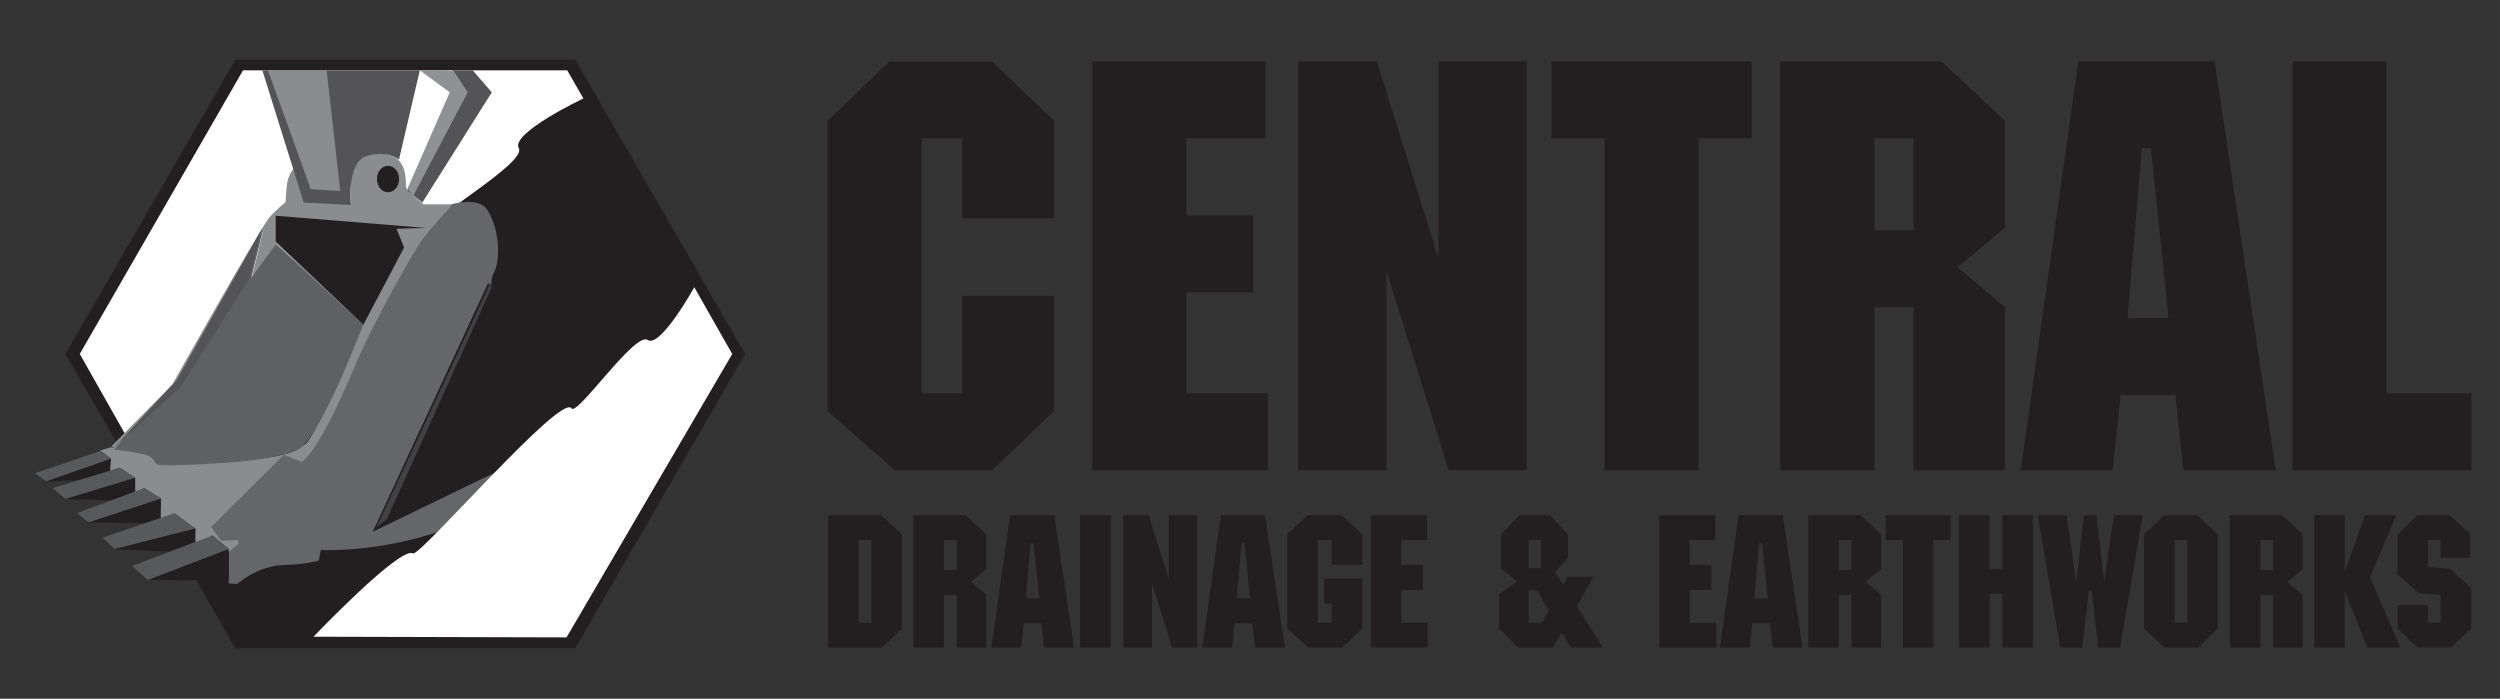 <?xml version="1.0" encoding="utf-8"?>
<!-- Generator: Adobe Illustrator 23.0.1, SVG Export Plug-In . SVG Version: 6.00 Build 0)  -->
<svg version="1.1" id="Layer_1" xmlns="http://www.w3.org/2000/svg" xmlns:xlink="http://www.w3.org/1999/xlink" x="0px" y="0px"
	 viewBox="0 0 368.5 102.99" style="enable-background:new 0 0 368.5 102.99;" xml:space="preserve">
<rect x="0" y="0" width="368.5" height="102.99" fill="#333333" stroke="none"/>
<style type="text/css">
	.st0{fill:#231F20;}
	.st1{fill:#FFFFFF;}
	.st2{fill:#656668;}
	.st3{fill:#8A8C8E;}
	.st4{fill:#5F6062;}
	.st5{fill:none;stroke:#231F20;stroke-width:0.598;}
	.st6{fill:none;stroke:#231F20;stroke-width:0.243;}
	.st7{fill:none;stroke:#231F20;stroke-width:0.162;}
	.st8{fill:#58595B;}
	.st9{fill:#545456;}
	.st10{fill:#8F9194;}
	.st11{fill:#414042;}
</style>
<polygon class="st0" points="84.79,8.79 34.7,8.79 9.65,52.17 34.7,95.55 84.79,95.55 109.83,52.17 84.79,8.79 "/>
<path class="st1" d="M21.7,69.75c0,0,17.19-10.04,16.15-12.27c-0.54-1.16,28.67-22.15,26.23-24.06
	c-1.32-1.03,13.62-9.38,12.39-11.59c-1.24-2.2,9.52-7.32,9.52-7.32l-2.38-4.14H35.82l-24.06,41.8L21.7,69.75L21.7,69.75z"/>
<path class="st2" d="M66.58,30.1c-5.44,2.96-18.46,32.38-19.7,34.72c-1.24,2.34-2.52,3.1-2.52,3.1l-2.31-1.17L30.96,77.43l1.65,2.21
	l2.59-0.07l-0.46,0.55l-1.02,1.24l-0.02,4.63c0,0,0.89,0.1,1.31,0.06c0,0,2.89-2.62,6.75-2.76c3.86-0.14,5.24-0.69,5.24-0.69
	l0.28-1.52c0,0,8.27,0.41,17.5-2.76c9.23-3.17,13.92-11.56,15.16-17.64c1.24-6.08-0.96-8.41-3.17-11.3
	c-2.2-2.89-5.36-6.47-4.03-9.03c1.21-2.31,0.76-6.89-0.95-9.47C70.52,28.96,66.58,30.1,66.58,30.1L66.58,30.1z"/>
<path class="st3" d="M66.72,30.12h-4.27c0,0-2.62-2.14-2.62-2.62c0-0.48,0.17-3.55-1.82-4.38c-1.98-0.83-3.28-0.61-4.38,0.1
	c-1.1,0.71-1.52,1.65-1.79,2.75c-0.28,1.1-0.12,4.26-0.12,4.26s-1.67-2.2-2.78-3.71c-1.1-1.51-1.38-2.89-3.58-2.61
	c-2.21,0.27-3.03,1.83-3.17,4.27c-0.14,2.44-0.12,1.65-0.12,1.65s-1.12,0.83-2.36,2.21c-1.24,1.38-14.33,24.66-14.33,24.66
	l-8.96,9.09l0.62,0.28l8.61-9.09l13.09-22.87l-1.79,7.58l0.69,0.14l3.12-5.86l12.41,11.88c0,0-6.3,15.96-8.09,17.53
	c-1.79,1.57-3.79,1.86-8.68,2.48c-4.89,0.62-12.88,0.41-13.16,0.41c-0.27,0-0.83-0.41-1.17-1.17c-0.34-0.76-5.81-1.16-5.81-1.16
	l-1.61,0.5l1.32,1.06l0.08,0.64l0.02,2l1.52-0.55l2.14,1.38l0.14,1.93l1.31-0.43l2.27,1.55l-0.14,2.68l1.58-0.56l0.49-0.19
	l2.75,1.93l0.21,2.87l3.17-1.17l2.14,1.86l1.52-1.31l-0.07-0.55l-2.48,0.07l-1.48-2l10.71-10.61l2.59,1.03c0,0,2.23-0.62,8.02-14.47
	c2.3-5.5,8.41-16.4,9.71-18.19C63.48,33.63,66.72,30.12,66.72,30.12L66.72,30.12z"/>
<path class="st4" d="M16.81,66.26l8.8-9.3L38.7,34.09l-1.79,7.44l-0.15-0.2l3.93-5.36l12.83,11.89c0,0-6.43,17.13-9.71,18.47
	c-3.2,1.31-9.16,1.77-9.16,1.77s-10.99,0.84-11.54,0.32c-0.55-0.52-0.45-0.58-1.07-1.13C21.41,66.75,16.81,66.26,16.81,66.26
	L16.81,66.26z"/>
<polygon class="st0" points="14.83,66.45 5.11,69.75 6.77,70.97 12.64,70.74 7.89,71.95 9.65,73.56 17.42,73.8 11.35,75.61 
	13.08,77.02 22.13,77.11 15.12,79.25 16.84,80.94 25.11,81.33 19.42,83.41 21.76,85.48 33.72,85.56 33.72,80.93 31.31,78.93 
	28.78,80.36 28.82,77.89 25.35,75.95 24.81,76.16 23.69,76.68 23.73,73.49 21.25,71.95 19.93,72.53 19.93,70.46 17.67,68.94 
	16.22,69.42 16.36,67.63 14.83,66.45 "/>
<path class="st0" d="M72.23,41.83L55.56,77.75l21.49-10.42c0,0,4.26-5.51,3.25-11.71c-1.01-6.2-3.94-7.53-6.01-10.68
	C72.23,41.78,72.23,41.83,72.23,41.83L72.23,41.83z"/>
<path class="st5" d="M72.23,41.83L55.56,77.75l21.49-10.42c0,0,4.26-5.51,3.25-11.71c-1.01-6.2-3.94-7.53-6.01-10.68
	C72.23,41.78,72.23,41.83,72.23,41.83L72.23,41.83z"/>
<polygon class="st0" points="40.64,31.8 62.81,33.6 58.45,33.72 59.56,36.49 53.56,47.86 40.64,35.59 40.64,31.8 "/>
<path class="st6" d="M65.11,54.76"/>
<path class="st0" d="M57.19,28.26c0.85,0,1.55-0.84,1.55-1.87c0-1.03-0.69-1.87-1.55-1.87c-0.85,0-1.55,0.84-1.55,1.87
	C55.64,27.42,56.34,28.26,57.19,28.26L57.19,28.26z"/>
<path class="st7" d="M57.19,28.26c0.85,0,1.55-0.84,1.55-1.87c0-1.03-0.69-1.87-1.55-1.87c-0.85,0-1.55,0.84-1.55,1.87
	C55.64,27.42,56.34,28.26,57.19,28.26L57.19,28.26z"/>
<polygon class="st8" points="5.11,69.75 14.81,66.46 16.37,67.61 6.77,70.95 5.11,69.75 "/>
<polygon class="st8" points="17.67,68.94 7.75,71.95 9.65,73.54 19.89,70.43 17.67,68.94 "/>
<polygon class="st8" points="21.25,71.95 11.35,75.62 13.04,77 23.73,73.48 21.25,71.95 "/>
<polygon class="st8" points="25.76,75.62 15.12,79.25 16.86,80.93 28.81,77.89 25.76,75.62 "/>
<polygon class="st8" points="19.45,83.41 21.76,85.5 33.7,80.92 31.29,78.94 19.45,83.41 "/>
<path class="st9" d="M44.77,29.86l6.96,0.36c0,0-0.71-5.92,2.18-7.14c1.72-0.72,3.83-0.38,4.9,0.46l3.07-13.17H38.67L44.77,29.86
	L44.77,29.86z"/>
<polygon class="st3" points="50.15,28.15 48.15,10.37 39.5,10.37 45.81,27.89 50.15,28.15 "/>
<polygon class="st9" points="60.08,28.09 66.72,13.3 66.72,10.37 69.68,10.37 72.49,13.61 62.25,29.86 60.08,28.09 "/>
<polygon class="st10" points="60.91,28.86 68.94,13.61 66.87,10.47 65.11,10.37 61.88,10.37 66.29,13.61 60.08,27.78 60.91,28.86 
	"/>
<polygon class="st9" points="36.76,41.02 26.71,56.96 16.86,65.95 26.05,56.02 38.67,33.6 36.76,41.02 "/>
<polygon class="st11" points="72.24,41.83 55.47,77.75 57.03,76.5 72.49,42.32 72.24,41.83 "/>
<path class="st1" d="M46.21,93.85c0,0,12.77-13.38,14.66-12.28c0.99,0.57,21.85-23.69,23.36-21.38c0.81,1.24,9.37-11.35,11.23-10.08
	c1.86,1.27,6.88-7.77,6.88-7.77l5.59,9.84L83.51,93.95L46.21,93.85L46.21,93.85z"/>
<g>
	<path class="st0" d="M155.37,32.17h-13.54V20.4h-5.97v37.58h5.97V43.61h13.54v16.98l-9.16,8.74h-14.29l-9.92-8.74V17.8l9.08-8.74
		h15.13l9.16,8.74V32.17z"/>
	<path class="st0" d="M186.56,20.4h-11.69v11.35h9.84V43.1h-9.84v14.88h12.02v11.35H161V9.05h25.56V20.4z"/>
	<path class="st0" d="M225.06,69.33h-11.52l-9.16-29.34v29.34h-13.03V9.05h11.6l9.08,29v-29h13.03V69.33z"/>
	<path class="st0" d="M258.19,20.4h-7.82v48.93H236.5V20.4h-7.82V9.05h29.51V20.4z"/>
	<path class="st0" d="M295.52,33.6l-6.98,5.8l6.98,5.88v24.04h-13.45V45.29h-5.8v24.04h-13.87V9.05h23.79l9.33,8.74V33.6z
		 M276.27,20.4v13.54h5.8V20.4H276.27z"/>
	<path class="st0" d="M335.45,69.33h-13.62l-1.18-11.1h-8.07l-1.18,11.1h-13.54l8.49-60.28h20.09L335.45,69.33z M317.04,21.83h-1.34
		l-2.1,25.05h6.05L317.04,21.83z"/>
	<path class="st0" d="M351.76,57.98h12.53v11.35h-26.4V9.05h13.87V57.98z"/>
</g>
<g>
	<path class="st0" d="M132.95,92.63l-2.92,2.83h-7.96V75.93h7.79l3.08,2.83V92.63z M126.57,79.61v12.18h1.88V79.61H126.57z"/>
</g>
<g>
	<path class="st0" d="M145.37,83.89l-2.26,1.88l2.26,1.91v7.79h-4.36v-7.79h-1.88v7.79h-4.5V75.93h7.71l3.02,2.83V83.89z
		 M139.13,79.61V84h1.88v-4.39H139.13z"/>
	<path class="st0" d="M158.32,95.47h-4.42l-0.38-3.6h-2.62l-0.38,3.6h-4.39l2.75-19.54h6.51L158.32,95.47z M152.35,80.07h-0.44
		l-0.68,8.12h1.96L152.35,80.07z"/>
	<path class="st0" d="M163.71,95.47h-4.5V75.93h4.5V95.47z"/>
</g>
<g>
	<path class="st0" d="M176.5,95.47h-3.73l-2.97-9.51v9.51h-4.22V75.93h3.76l2.94,9.4v-9.4h4.22V95.47z"/>
	<path class="st0" d="M189.39,95.47h-4.41l-0.38-3.6h-2.62l-0.38,3.6h-4.39l2.75-19.54h6.51L189.39,95.47z M183.42,80.07h-0.44
		l-0.68,8.12h1.96L183.42,80.07z"/>
	<path class="st0" d="M200.81,83.26h-4.5v-3.65h-2.07v12.18h2.07v-2.83h-1.12v-3.68h5.61v7.36l-2.97,2.83h-4.96l-3.13-2.83V78.76
		l3-2.83h5.01l3.05,2.83V83.26z"/>
</g>
<g>
	<path class="st0" d="M210.34,79.61h-3.79v3.68h3.19v3.68h-3.19v4.82h3.9v3.68h-8.39V75.93h8.28V79.61z"/>
	<path class="st0" d="M223.83,95.47l-2.86-2.83v-5.07l2.64-1.85l-2.37-1.93v-5.01l2.72-2.83h4.5l2.67,2.83v3.41l-1.91,2.15l1.2,1.83
		l0.63-1.15h3.84l-2.48,4.36l3.87,6.1h-4.71l-1.39-2.26l-1.28,2.26H223.83z M225.33,79.61v4.14h1.8v-4.14H225.33z M227.29,91.79
		l1.01-1.8l-1.74-2.94h-1.23v4.74H227.29z"/>
</g>
<g>
	<path class="st0" d="M252.86,79.61h-3.79v3.68h3.19v3.68h-3.19v4.82h3.9v3.68h-8.39V75.93h8.29V79.61z"/>
	<path class="st0" d="M265.7,95.47h-4.42l-0.38-3.6h-2.62l-0.38,3.6h-4.39l2.75-19.54h6.51L265.7,95.47z M259.73,80.07h-0.44
		l-0.68,8.12h1.96L259.73,80.07z"/>
</g>
<g>
	<path class="st0" d="M277.27,83.89l-2.26,1.88l2.26,1.91v7.79h-4.36v-7.79h-1.88v7.79h-4.5V75.93h7.71l3.03,2.83V83.89z
		 M271.03,79.61V84h1.88v-4.39H271.03z"/>
</g>
<g>
	<path class="st0" d="M287.52,79.61h-2.53v15.86h-4.5V79.61h-2.53v-3.68h9.56V79.61z"/>
	<path class="st0" d="M299.65,95.47h-4.5v-7.93h-1.88v7.93h-4.5V75.93h4.5v7.93h1.88v-7.93h4.5V95.47z"/>
</g>
<g>
	<path class="st0" d="M312.51,95.47h-3.24l-0.95-8.37h-0.44l-0.95,8.37h-3.24l-3.33-19.54h4.25l1.42,9.84l1.14-9.84h1.85l1.14,9.84
		l1.42-9.84h4.25L312.51,95.47z"/>
	<path class="st0" d="M326.9,92.63l-2.89,2.83H319l-2.97-2.83V78.76l2.97-2.83h4.82l3.08,2.83V92.63z M320.52,79.61v12.18h1.88
		V79.61H320.52z"/>
	<path class="st0" d="M339.41,83.89l-2.26,1.88l2.26,1.91v7.79h-4.36v-7.79h-1.88v7.79h-4.5V75.93h7.71l3.03,2.83V83.89z
		 M333.17,79.61V84h1.88v-4.39H333.17z"/>
	<path class="st0" d="M345.62,84.27l3-8.34h4.61l-3.9,9.13l4.5,10.41h-4.88l-3.33-8.34v8.34h-4.5V75.93h4.5V84.27z"/>
</g>
<g>
	<path class="st0" d="M361.08,75.93l3.03,2.83v3.46h-4.36v-2.62h-1.85v3.98l3.27,0.27l3.08,2.83v5.94l-2.94,2.83h-4.99l-2.92-2.83
		V89.2h4.5v2.59h1.85V87.7l-3.22-0.25l-3.13-2.83v-5.86l2.94-2.83H361.08z"/>
</g>
</svg>
